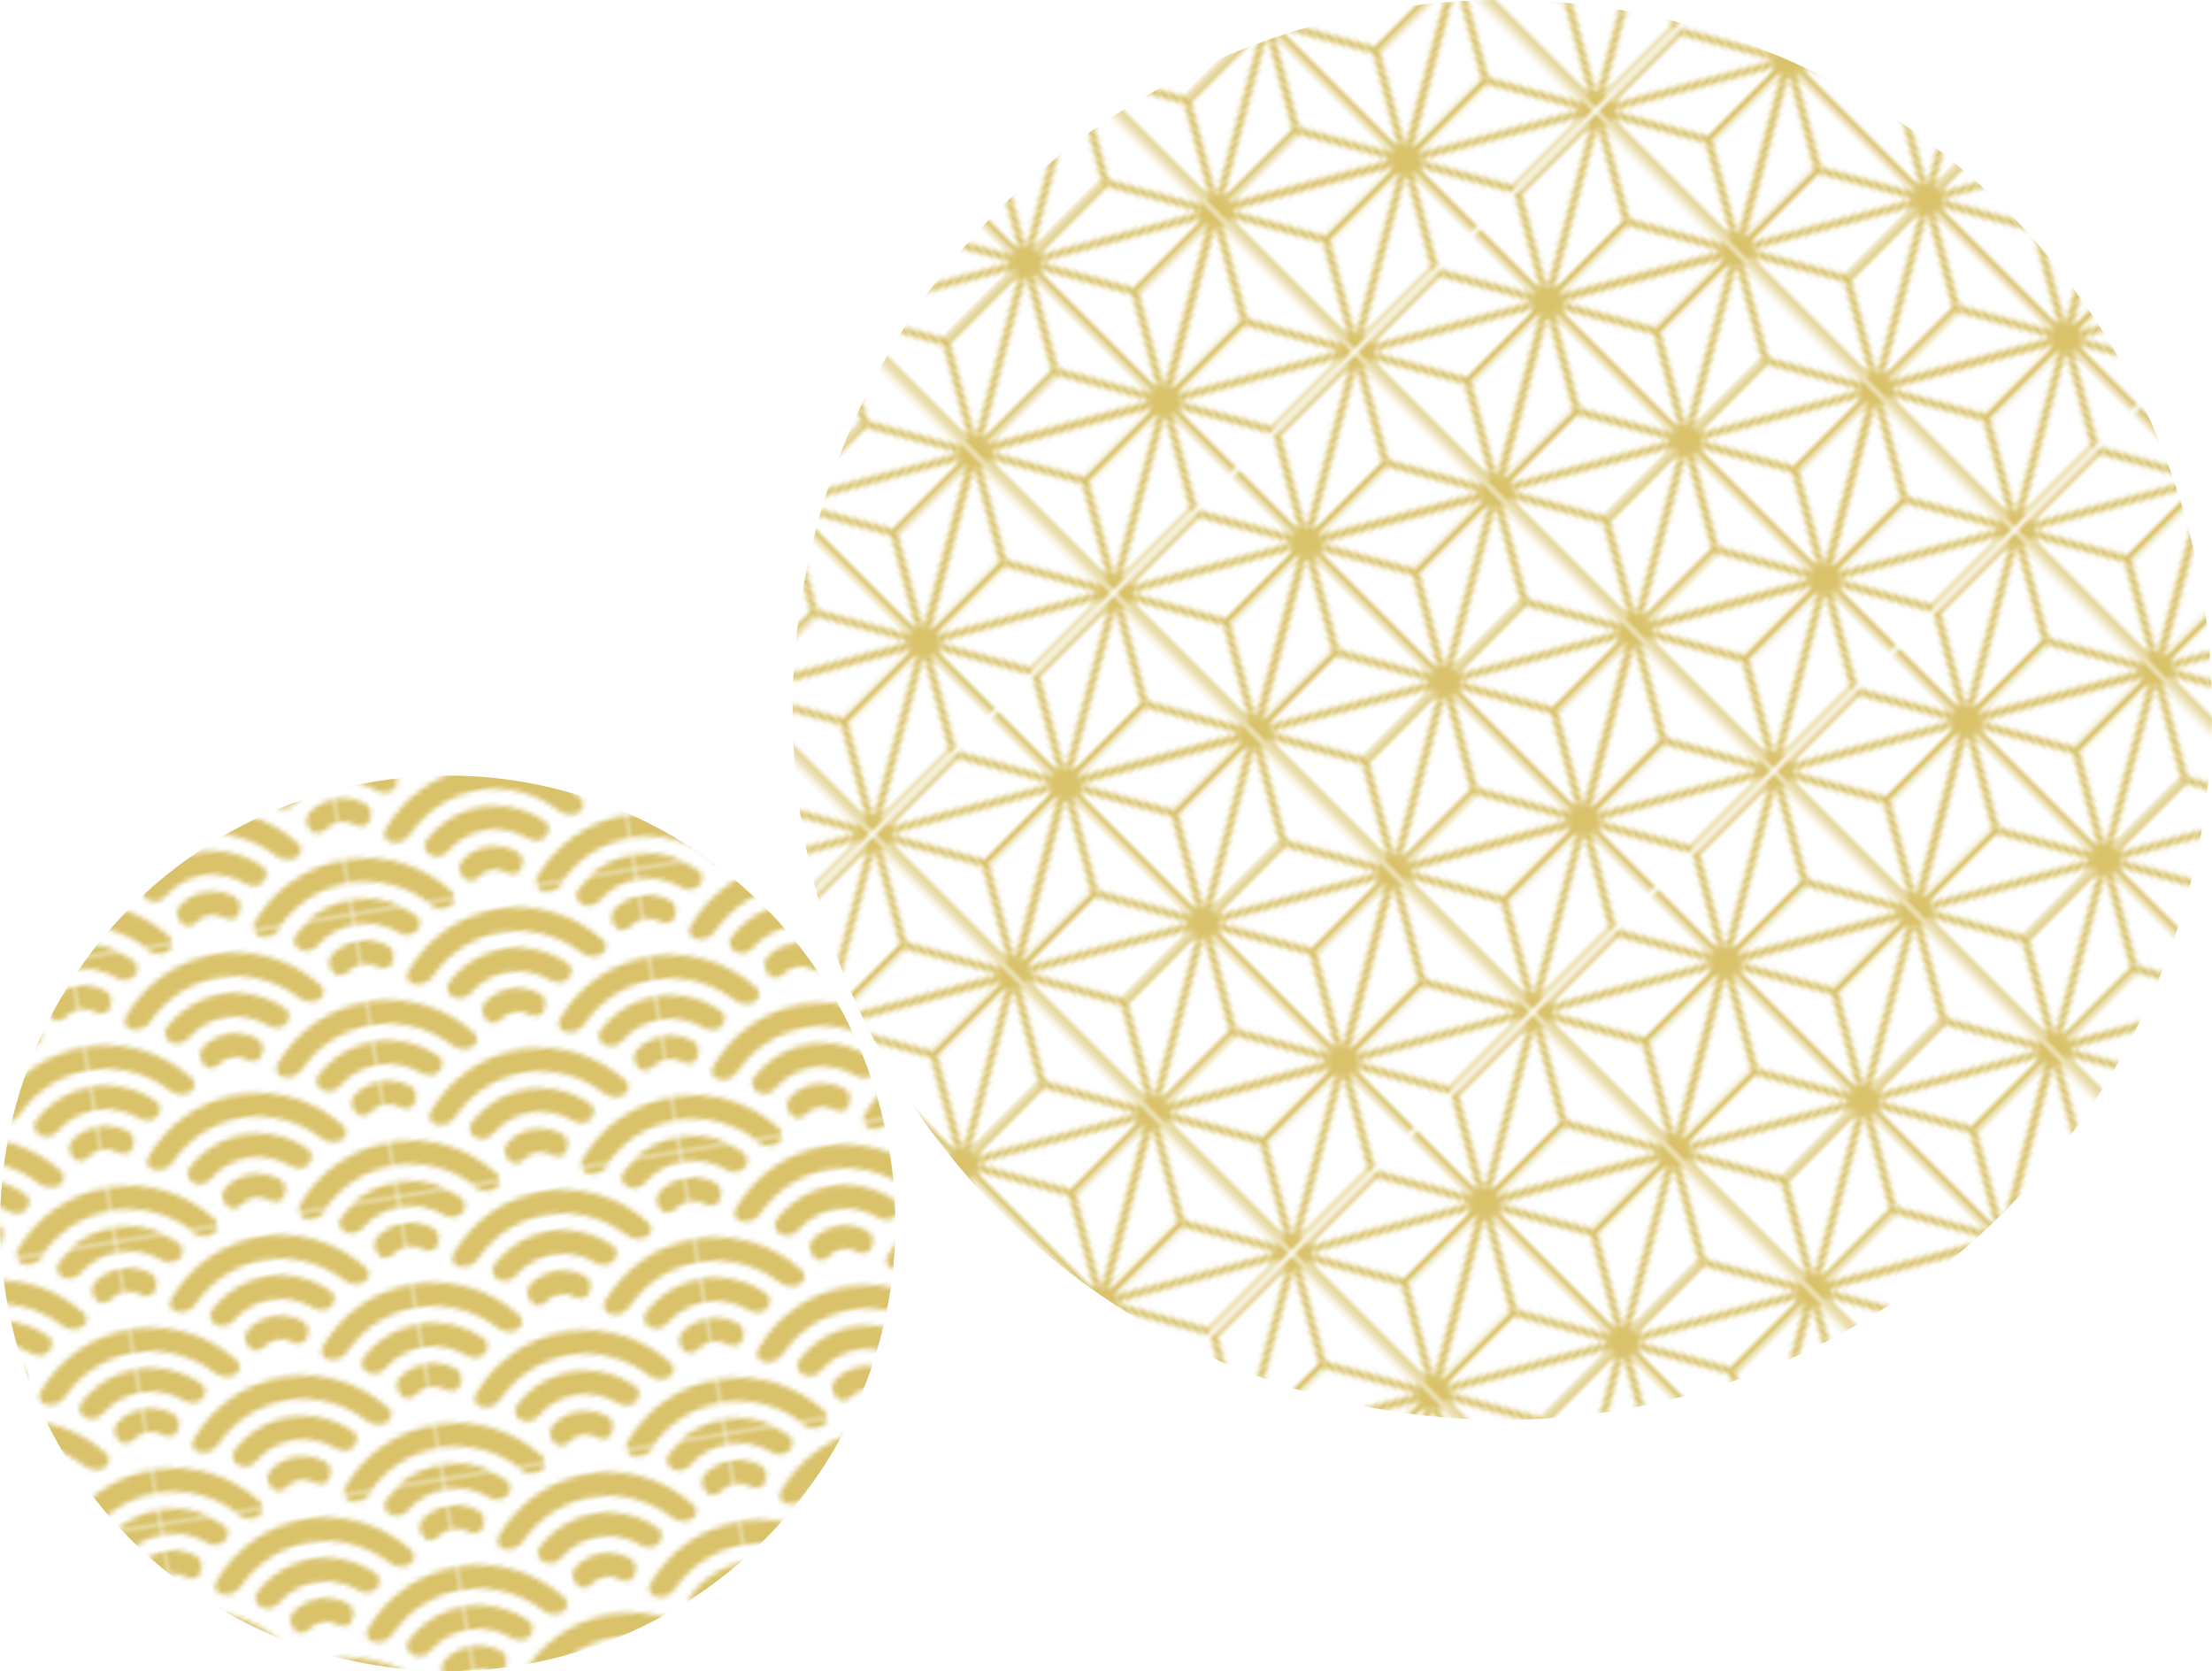 <?xml version="1.0" encoding="UTF-8"?>
<svg id="_レイヤー_2" data-name="レイヤー 2" xmlns="http://www.w3.org/2000/svg" xmlns:xlink="http://www.w3.org/1999/xlink" viewBox="0 0 388.04 293.08">
  <defs>
    <style>
      .cls-1 {
        fill: none;
      }

      .cls-2 {
        fill: url(#_新規パターンスウォッチ_5);
      }

      .cls-3 {
        fill: url(#_新規パターンスウォッチ_4);
      }

      .cls-4 {
        fill: #d9c26a;
      }
    </style>
    <pattern id="_新規パターンスウォッチ_5" data-name="新規パターンスウォッチ 5" x="0" y="0" width="64.48" height="112.19" patternTransform="translate(-1145.13 -145.68) scale(.92)" patternUnits="userSpaceOnUse" viewBox="0 0 64.48 112.19">
      <g>
        <rect class="cls-1" width="64.48" height="112.19"/>
        <path class="cls-4" d="M64.48,112.19h-22.24l-9.36-16.24v16.24h-1.29v-16.24l-9.36,16.24h0s-22.24,0-22.24,0V0h22.24l9.36,16.24V0h1.29v16.24L42.24,0h0s22.24,0,22.24,0v112.19ZM11.12,56.74L1.76,72.98l28.07-16.24H11.12ZM11.12,55.45h18.71S1.76,39.21,1.76,39.21l9.36,16.24ZM2.41,74.1h18.71l9.36-16.24L2.41,74.1ZM30.48,54.33l-9.36-16.24H2.41l28.07,16.24ZM21.12,36.8l9.36-16.24L2.41,36.8h18.71ZM29.83,19.29H11.12S1.76,35.53,1.76,35.53l28.07-16.24ZM2.41.65l28.07,16.24L21.12.65H2.41ZM1.76,1.77l9.36,16.24h18.71S1.76,1.77,1.76,1.77ZM.64,34.89l9.36-16.24L.64,2.41v32.47ZM.64,72.33l9.36-16.24L.64,39.86v32.47ZM1.76,76.66l9.36,16.24h18.71L1.76,76.66ZM.64,109.78l9.36-16.24L.64,77.31v32.47ZM1.76,110.43l28.07-16.24H11.12L1.76,110.43ZM30.48,95.31L2.41,111.55h18.71s9.36-16.24,9.36-16.24ZM30.48,91.63l-9.36-16.24H2.41l28.07,16.24ZM31.6,58.51l-9.36,16.24,9.36,16.24v-32.48ZM31.6,21.21l-9.36,16.24,9.36,16.24V21.21ZM62.72,72.98l-9.36-16.24h-18.71s28.07,16.24,28.07,16.24ZM34,57.86l9.36,16.24h18.71s-28.07-16.24-28.07-16.24ZM62.07,38.1h-18.71l-9.36,16.24,28.07-16.24ZM53.36,55.45l9.36-16.24-28.07,16.24h18.71ZM53.36,18L62.72,1.77l-28.07,16.24h18.71ZM53.36,19.29h-18.71l28.07,16.24-9.36-16.24ZM34,16.88L62.07.65h-18.72s-9.36,16.24-9.36,16.24ZM34,20.57l9.36,16.24h18.71l-28.07-16.24ZM32.88,53.69l9.36-16.24-9.36-16.24v32.48ZM32.88,90.98l9.36-16.24-9.36-16.24v32.47ZM34,91.63l28.07-16.24h-18.71s-9.36,16.24-9.36,16.24ZM34.65,92.9h18.71l9.36-16.24-28.07,16.24ZM62.07,111.55l-28.07-16.24,9.36,16.24h18.71ZM62.72,110.43l-9.36-16.24h-18.71l28.07,16.24ZM63.83,77.31l-9.36,16.24,9.36,16.24v-32.48ZM63.83,39.86l-9.36,16.24,9.36,16.24v-32.48ZM63.83,2.41l-9.36,16.24,9.36,16.24V2.41Z"/>
      </g>
    </pattern>
    <pattern id="_新規パターンスウォッチ_4" data-name="新規パターンスウォッチ 4" x="0" y="0" width="56.69" height="56.69" patternTransform="translate(-1483.92 -342.77) scale(.88)" patternUnits="userSpaceOnUse" viewBox="0 0 56.69 56.69">
      <g>
        <rect class="cls-1" y="0" width="56.69" height="56.69"/>
        <g>
          <path class="cls-4" d="M39.93,18.98c1.01-.71,1.3-2.15.41-3.01-3.2-3.1-7.5-4.9-12-4.9s-8.8,1.8-11.99,4.9c-.89.86-.61,2.3.4,3.01,1.07.77,2.52.6,3.52-.24,2.24-1.89,5.1-2.98,8.07-2.98s5.83,1.1,8.07,2.98c1.01.85,2.45,1.01,3.52.24Z"/>
          <path class="cls-4" d="M28.34,19.11c-2.01,0-3.94.68-5.5,1.87-1.15.88-1.04,2.55-.16,3.68.01.02.03.05.04.06.68.88,1.97.73,2.85.04.76-.6,1.73-.96,2.77-.96s2,.36,2.77.96c.88.69,2.16.84,2.84-.04.02-.02.04-.05.05-.06.89-1.13.99-2.8-.16-3.68-1.57-1.19-3.49-1.87-5.5-1.87Z"/>
          <path class="cls-4" d="M9.52,15.25c1.34.45,2.84.05,3.82-.99,3.87-4.13,9.29-6.54,15.01-6.54s11.13,2.41,15.01,6.54c.98,1.04,2.47,1.44,3.82.99,1.12-.39,1.67-1.72.93-2.65-4.78-6.03-11.95-9.57-19.76-9.57s-14.98,3.54-19.76,9.57c-.74.93-.19,2.26.93,2.65Z"/>
          <path class="cls-4" d="M28.34,31.37c-7.81,0-14.98,3.54-19.76,9.57-.74.93-.19,2.26.93,2.65,1.34.46,2.84.05,3.82-.98,3.87-4.13,9.29-6.54,15.01-6.54s11.13,2.41,15.01,6.54c.98,1.03,2.47,1.44,3.82.98,1.12-.39,1.67-1.72.93-2.65-4.78-6.03-11.95-9.57-19.76-9.57Z"/>
          <path class="cls-4" d="M28.34,39.42c-4.5,0-8.8,1.79-11.99,4.9-.89.86-.61,2.3.4,3.02,1.07.76,2.52.6,3.52-.25,2.24-1.89,5.1-2.98,8.07-2.98s5.83,1.1,8.07,2.98c1.01.85,2.45,1.01,3.52.25,1.01-.72,1.3-2.15.41-3.02-3.2-3.11-7.5-4.9-12-4.9Z"/>
          <path class="cls-4" d="M33.84,49.33c-1.57-1.19-3.49-1.87-5.5-1.87s-3.94.68-5.5,1.87c-1.15.87-1.04,2.53-.16,3.66.01.03.03.04.04.07.68.88,1.97.73,2.85.04.76-.6,1.73-.96,2.77-.96s2,.35,2.77.96c.88.68,2.16.84,2.84-.04.02-.02.04-.05.05-.07.89-1.13.99-2.8-.16-3.66Z"/>
        </g>
        <g>
          <path class="cls-4" d="M46.88,0c-.78.54-1.51,1.13-2.19,1.8-.89.86-.61,2.31.4,3.01,1.07.76,2.52.61,3.52-.24,2.24-1.9,5.11-2.98,8.07-2.98V0h-9.8Z"/>
          <path class="cls-4" d="M51.03,10.48s.03.05.04.07c.68.88,1.97.73,2.85.04.76-.6,1.72-.96,2.76-.96v-4.69c-2.01,0-3.94.68-5.5,1.88-1.14.87-1.04,2.53-.15,3.66Z"/>
          <path class="cls-4" d="M37.86,1.07c1.35.46,2.84.05,3.82-.98.03-.03.06-.06.09-.09h-5.05c.19.48.6.88,1.14,1.07Z"/>
          <path class="cls-4" d="M5.61,10.55s.03-.04.05-.07c.88-1.13.99-2.79-.16-3.66-1.57-1.2-3.49-1.88-5.5-1.88v4.69c1.04,0,2,.36,2.77.96.87.69,2.16.84,2.84-.04Z"/>
          <path class="cls-4" d="M18.83,1.07c.54-.19.94-.6,1.14-1.07h-5.04s.06.06.09.09c.97,1.03,2.46,1.44,3.82.98Z"/>
          <path class="cls-4" d="M11.59,4.81c1.01-.71,1.29-2.15.4-3.01-.69-.66-1.41-1.26-2.19-1.8H0v1.59c2.97,0,5.83,1.09,8.07,2.98,1.01.85,2.46,1.01,3.53.24Z"/>
          <path class="cls-4" d="M51.03,38.82s.03.04.04.07c.68.88,1.97.73,2.85.04.76-.6,1.72-.96,2.76-.96v-4.69c-2.01,0-3.94.68-5.5,1.88-1.14.88-1.04,2.54-.15,3.67Z"/>
          <path class="cls-4" d="M45.09,33.16c1.07.76,2.52.6,3.52-.25,2.24-1.89,5.11-2.98,8.07-2.98v-4.69c-4.5,0-8.8,1.8-12,4.9-.89.86-.61,2.3.4,3.02Z"/>
          <path class="cls-4" d="M36.93,26.76c-.74.93-.19,2.26.93,2.65,1.35.46,2.84.05,3.82-.98,3.88-4.13,9.29-6.54,15.01-6.54v-4.69c-7.82,0-14.98,3.53-19.76,9.56Z"/>
          <path class="cls-4" d="M5.61,38.89s.03-.04.05-.07c.88-1.13.99-2.8-.16-3.67-1.57-1.19-3.49-1.88-5.5-1.88v4.69c1.04,0,2,.36,2.77.96.87.69,2.16.84,2.84-.04Z"/>
          <path class="cls-4" d="M15.01,28.43c.97,1.04,2.46,1.44,3.82.98,1.13-.39,1.67-1.72.93-2.65C14.98,20.73,7.81,17.21,0,17.21v4.69c5.71,0,11.14,2.41,15.01,6.54Z"/>
          <path class="cls-4" d="M11.59,33.16c1.01-.71,1.29-2.15.4-3.02-3.19-3.1-7.5-4.9-11.99-4.9v4.69c2.97,0,5.83,1.09,8.07,2.98,1.01.85,2.46,1.01,3.53.25Z"/>
          <path class="cls-4" d="M36.93,55.11c-.38.48-.41,1.07-.21,1.58h5.05c3.87-4.07,9.25-6.45,14.92-6.45v-4.68c-7.82,0-14.98,3.53-19.76,9.56Z"/>
          <path class="cls-4" d="M56.69,56.69v-3.1c-3.54,0-6.96,1.11-9.8,3.1h9.8Z"/>
          <path class="cls-4" d="M0,56.69h9.8c-2.85-1.99-6.27-3.1-9.8-3.1v3.1Z"/>
          <path class="cls-4" d="M0,45.55v4.68c5.67,0,11.06,2.38,14.92,6.45h5.04c.21-.51.17-1.1-.21-1.58-4.78-6.03-11.95-9.56-19.76-9.56Z"/>
        </g>
      </g>
    </pattern>
  </defs>
  <g id="_和柄" data-name="和柄">
    <circle class="cls-2" cx="263.54" cy="124.49" r="124.49" transform="translate(-10.84 222.82) rotate(-45)"/>
    <circle class="cls-3" cx="78.53" cy="214.55" r="78.53" transform="translate(-32.93 15.11) rotate(-9.1)"/>
  </g>
</svg>